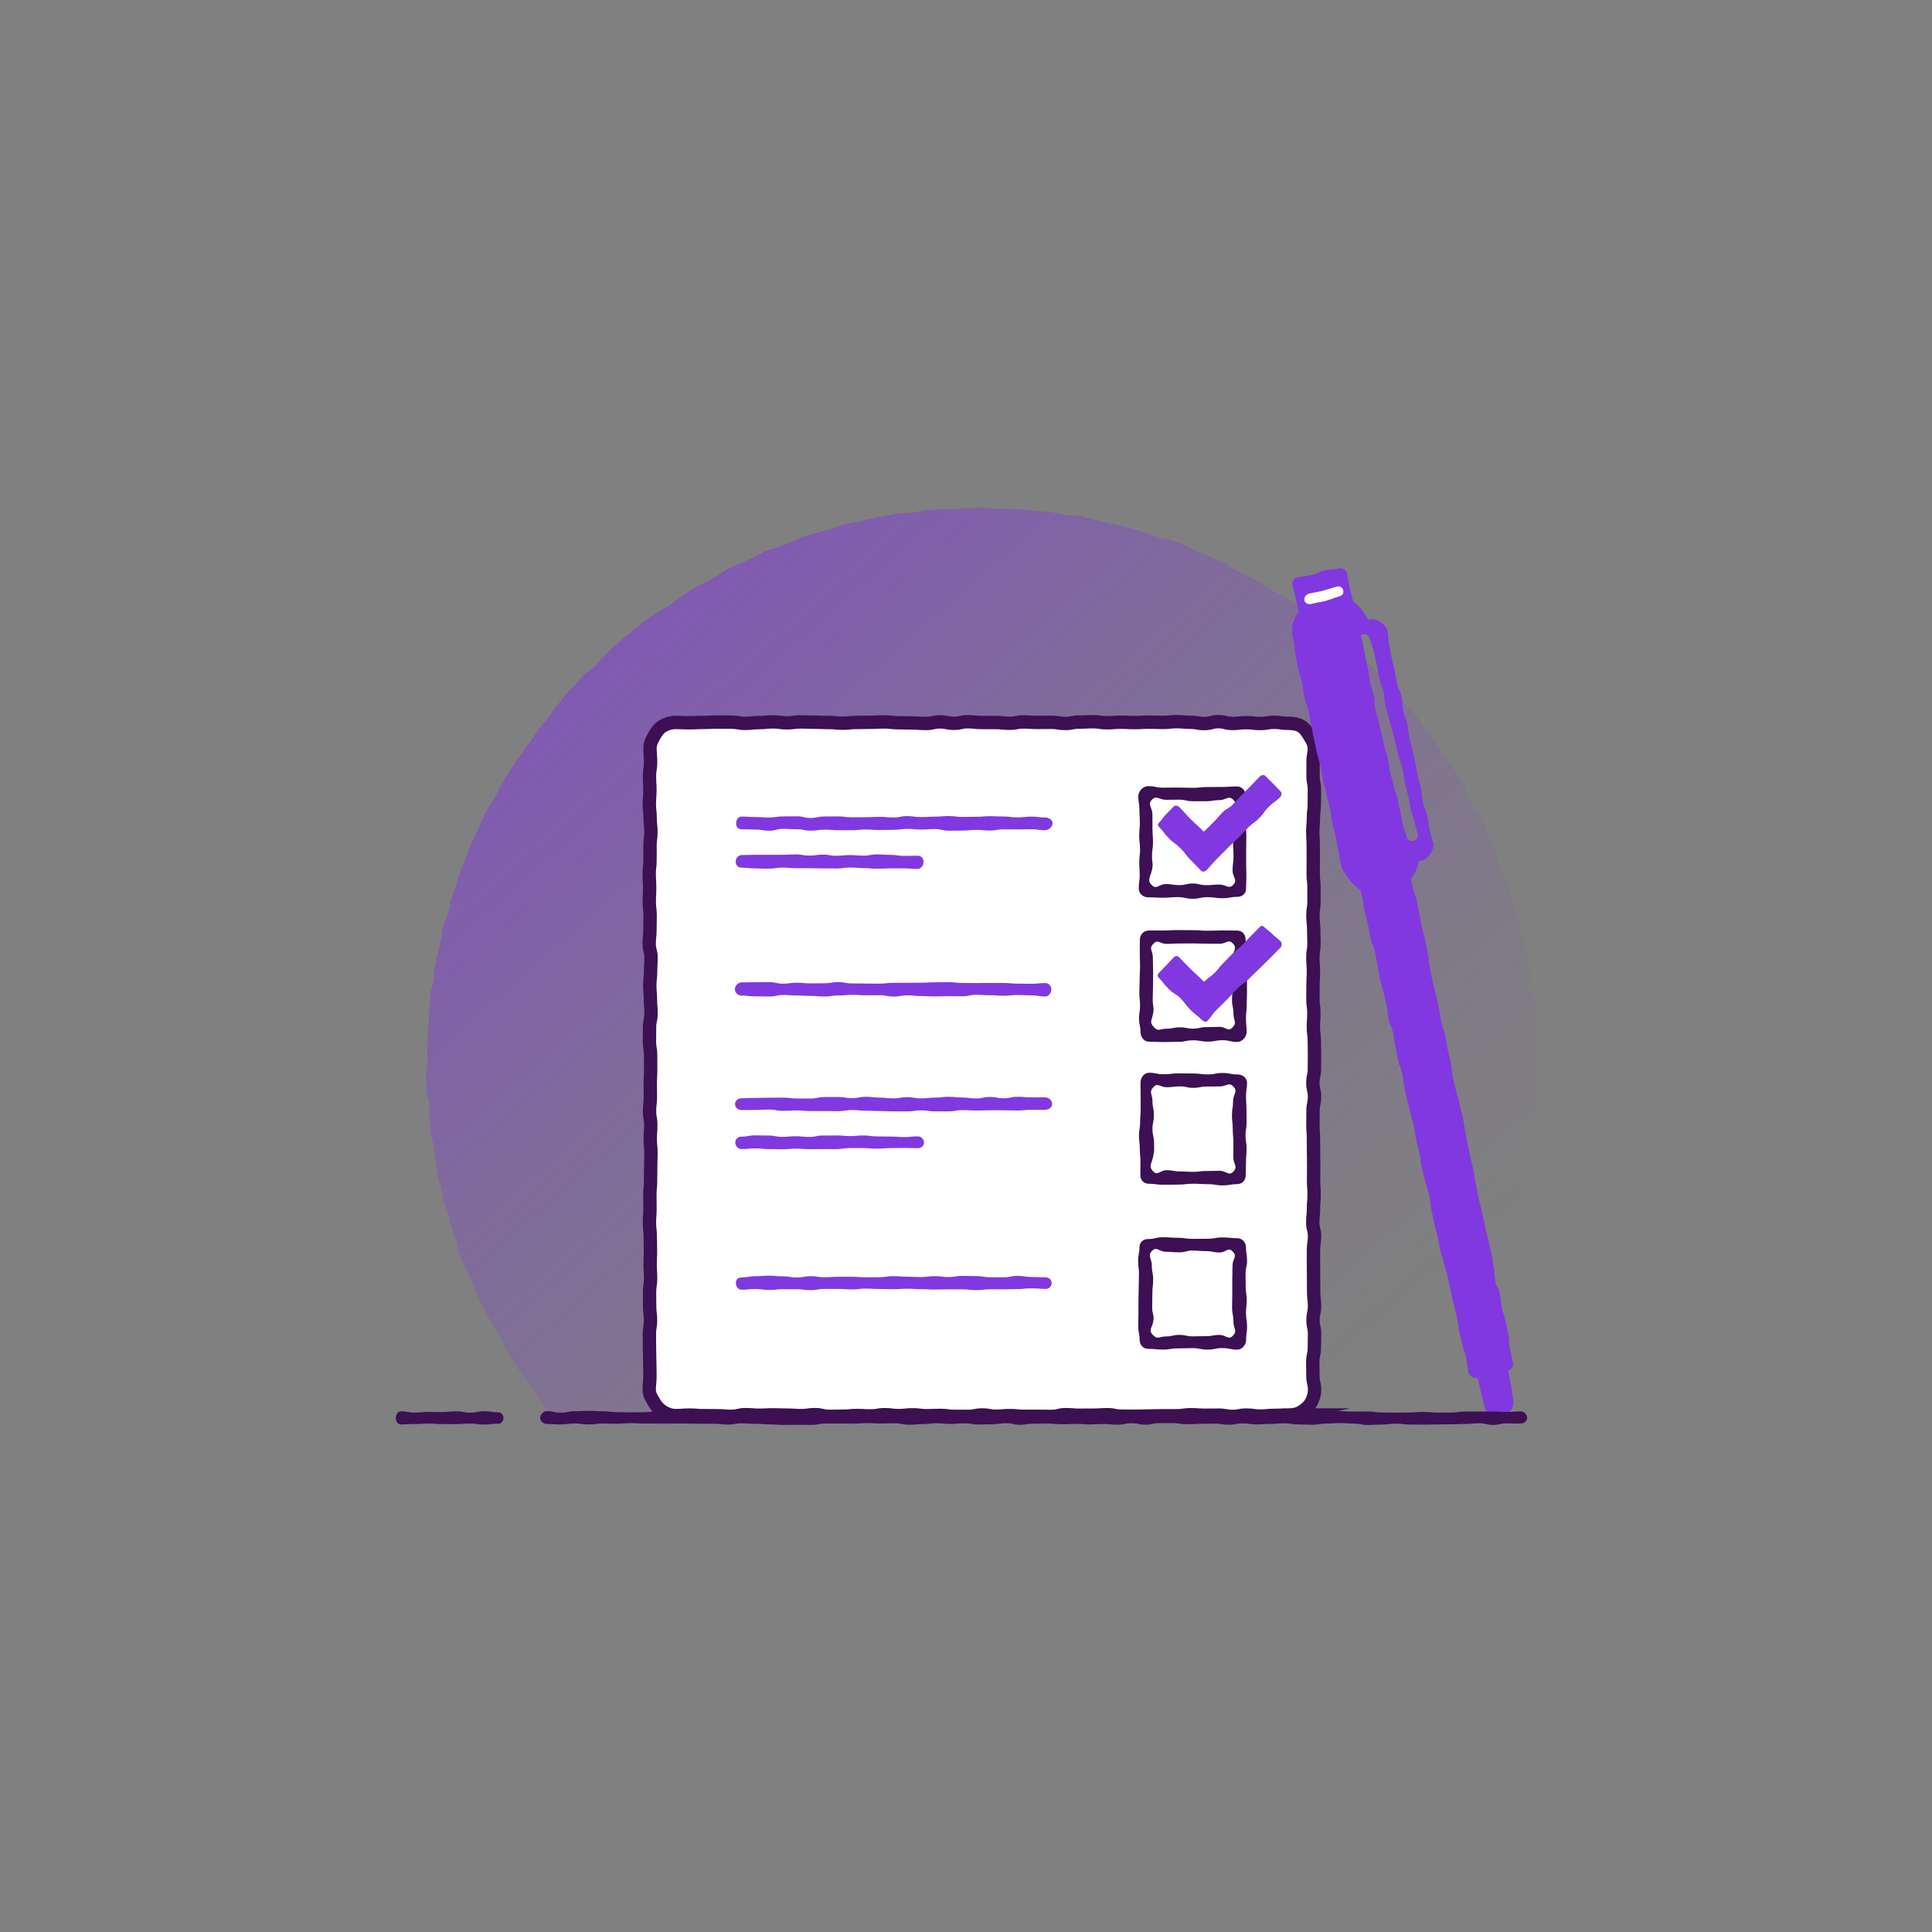 <?xml version="1.0" encoding="UTF-8"?><svg id="uuid-4853dc4c-8ac8-4119-bc07-934840ae7845" xmlns="http://www.w3.org/2000/svg" xmlns:xlink="http://www.w3.org/1999/xlink" viewBox="0 0 500 500"><rect x="0" y="0" width="500" height="500" fill="#808080" stroke="none"/><defs><style>.uuid-2b00a054-3aff-4864-aeb3-3afc7dc898e4{fill:url(#uuid-c6a69fb3-1b30-4515-9ea4-fb8226f543d3);}.uuid-c4cefe18-8b04-4a02-954e-8593e9c6b907{fill:#fff;}.uuid-056677c5-d569-48f2-ae5b-acf0674ad142{fill:#8138e0;}.uuid-655d86db-c403-40d8-837e-e9555a31e0b8{fill:#3c1053;}.uuid-98aa28e1-f33a-45de-a3a6-5c082662c942{fill:none;stroke:#3c1053;stroke-miterlimit:10;stroke-width:3.46px;}</style><linearGradient id="uuid-c6a69fb3-1b30-4515-9ea4-fb8226f543d3" x1="53.58" y1="45.24" x2="402.68" y2="445.26" gradientUnits="userSpaceOnUse"><stop offset="0" stop-color="#8138e0"/><stop offset=".11" stop-color="#8138e0" stop-opacity=".81"/><stop offset=".3" stop-color="#8138e0" stop-opacity=".53"/><stop offset=".46" stop-color="#8138e0" stop-opacity=".3"/><stop offset=".61" stop-color="#8138e0" stop-opacity=".14"/><stop offset=".73" stop-color="#8138e0" stop-opacity=".04"/><stop offset=".8" stop-color="#8138e0" stop-opacity="0"/></linearGradient></defs><path class="uuid-2b00a054-3aff-4864-aeb3-3afc7dc898e4" d="m397.73,275.16c0,1.19-.21,2.37-.23,3.55s.39,2.39.33,3.57-.41,2.36-.5,3.53-.18,2.37-.3,3.54-.22,2.36-.36,3.54-.29,2.36-.46,3.53-.14,2.38-.35,3.55-.79,2.27-1.02,3.43-.09,2.41-.35,3.56-.58,2.31-.87,3.45-.99,2.19-1.31,3.33-.61,2.29-.96,3.42-.3,2.39-.68,3.52-.83,2.23-1.23,3.34-.95,2.18-1.38,3.28-.99,2.16-1.44,3.25-.84,2.22-1.32,3.3-1.19,2.06-1.7,3.13-.92,2.19-1.46,3.24-.86,2.23-1.42,3.27-1.48,1.89-2.07,2.92-1.07,2.12-1.69,3.13-1.23,2.03-1.87,3.02-1.24,2.02-1.9,3-1.42,1.9-2.11,2.86-1.19,2.07-1.9,3.02-1.48,1.86-2.21,2.79-1.59,1.61-2.35,2.52c-1.77.37-1.77.2-3.58.2s-1.81-.07-3.62-.07-1.81-.16-3.62-.16-1.81.01-3.62.01-1.81.2-3.62.2-1.81-.07-3.62-.07-1.81-.03-3.62-.03-1.81.23-3.62.23-1.81.09-3.62.09-1.81-.43-3.62-.43-1.81.11-3.62.11-1.81.17-3.62.17-1.81.18-3.62.18-1.81-.02-3.62-.02-1.81-.24-3.62-.24-1.81-.03-3.62-.03-1.81.19-3.62.19-1.81.05-3.62.05-1.81-.04-3.62-.04-1.81.07-3.62.07-1.81,0-3.62,0-1.81-.14-3.62-.14-1.81.12-3.62.12-1.81-.11-3.62-.11-1.81,0-3.62,0-1.81-.32-3.62-.32-1.81.32-3.63.32-1.81.09-3.62.09-1.81-.32-3.62-.32-1.81.31-3.62.31-1.81-.07-3.62-.07-1.81-.19-3.63-.19-1.81.32-3.62.32-1.81-.12-3.62-.12-1.81-.34-3.62-.34-1.81.44-3.63.44-1.81-.28-3.62-.28-1.81-.07-3.63-.07-1.81.23-3.63.23-1.81-.23-3.62-.23-1.81.35-3.63.35-1.81-.28-3.63-.28-1.81-.09-3.63-.09-1.81-.07-3.63-.07-1.81.03-3.63.03-1.81.22-3.63.22-1.81.03-3.63.03-1.81.18-3.62.18-1.81-.13-3.63-.13-1.81-.25-3.62-.25-1.81.21-3.63.21-1.81-.1-3.63-.1-1.81.07-3.63.07-1.81.17-3.63.17-1.81-.05-3.63-.05-1.81-.33-3.63-.33-1.81.37-3.63.37-1.81-.45-3.63-.45-1.81.34-3.63.34-1.82.03-3.64.03-1.83.13-3.61-.24c-.76-.91-1.63-1.63-2.37-2.56s-1.46-1.88-2.17-2.82-1.16-2.09-1.85-3.05-1.55-1.81-2.22-2.79-1.32-1.97-1.96-2.97-1.22-2.03-1.84-3.04-1.02-2.14-1.61-3.17-1.25-2.01-1.82-3.05-1.17-2.06-1.71-3.12-1.24-2.03-1.75-3.1-.93-2.18-1.41-3.27-.77-2.25-1.22-3.34-1.26-2.05-1.69-3.15-.87-2.21-1.27-3.33-.48-2.34-.85-3.47-.82-2.22-1.17-3.36-.45-2.33-.77-3.48-1.01-2.18-1.3-3.33-.39-2.34-.65-3.5-.64-2.29-.87-3.45-.14-2.38-.35-3.55-.44-2.32-.62-3.5-.59-2.31-.73-3.49-.15-2.37-.26-3.55.01-2.38-.07-3.56-.55-2.34-.61-3.52-.2-2.37-.23-3.56.39-2.37.39-3.56-.09-2.39-.06-3.58.01-2.39.07-3.58.26-2.38.35-3.57.06-2.39.17-3.58.09-2.4.24-3.58.59-2.33.77-3.51.15-2.4.35-3.57.49-2.34.73-3.51.58-2.32.85-3.48.29-2.39.59-3.55.98-2.21,1.3-3.36.42-2.37.77-3.51.84-2.24,1.22-3.37.55-2.34.96-3.46.97-2.19,1.4-3.3.77-2.27,1.24-3.37,1.01-2.17,1.5-3.26.97-2.18,1.49-3.26.97-2.19,1.51-3.25,1.38-1.98,1.95-3.02,1.03-2.16,1.63-3.19,1.18-2.08,1.8-3.1,1.31-2,1.95-3,1.45-1.91,2.12-2.89,1.4-1.93,2.1-2.9,1.3-2.01,2.02-2.96,1.5-1.86,2.24-2.79,1.38-1.96,2.15-2.87,1.43-1.93,2.22-2.82,1.64-1.74,2.46-2.61,1.57-1.81,2.4-2.67,1.95-1.43,2.8-2.27,1.59-1.79,2.47-2.6,1.64-1.75,2.54-2.54,1.78-1.6,2.7-2.37,1.85-1.51,2.79-2.26,1.88-1.49,2.83-2.21,2-1.32,2.97-2.02,2.12-1.13,3.11-1.81,1.9-1.46,2.9-2.1,1.94-1.4,2.96-2.03,2.14-1.08,3.17-1.67,2.09-1.15,3.13-1.73,1.97-1.38,3.03-1.93,2.2-.94,3.28-1.45,2.18-.97,3.27-1.46,2.08-1.21,3.18-1.67,2.31-.65,3.43-1.08,2.19-.96,3.31-1.37,2.18-1.01,3.31-1.39,2.32-.6,3.46-.95,2.32-.57,3.47-.89,2.22-.94,3.38-1.24,2.36-.39,3.53-.65,2.32-.58,3.49-.82,2.34-.49,3.52-.69,2.35-.43,3.54-.61,2.39-.11,3.58-.26,2.35-.5,3.54-.62,2.39-.1,3.58-.19,2.39.03,3.59-.02,2.38-.33,3.57-.36,2.39-.09,3.59-.09,2.39.25,3.58.28,2.39.04,3.58.1,2.39.07,3.58.16,2.37.31,3.56.42,2.4.08,3.58.23,2.33.57,3.51.74,2.43-.02,3.6.18,2.32.59,3.49.83,2.29.72,3.45.99,2.37.35,3.53.65,2.32.56,3.47.88,2.25.83,3.39,1.18,2.27.73,3.4,1.11,2.39.42,3.51.83,2.26.79,3.37,1.23,2.11,1.17,3.21,1.63,2.25.83,3.33,1.32,2.24.85,3.32,1.37,1.95,1.45,3.01,1.99,2.11,1.11,3.16,1.68,2.25.86,3.29,1.46,1.91,1.47,2.92,2.09,2.17,1.03,3.17,1.68,2.08,1.2,3.06,1.87,1.94,1.4,2.91,2.1,1.88,1.48,2.83,2.2,1.89,1.46,2.82,2.21,1.71,1.68,2.62,2.45,1.93,1.42,2.83,2.21,1.83,1.54,2.71,2.35,1.83,1.54,2.69,2.38,1.51,1.87,2.35,2.72,1.57,1.8,2.38,2.67,1.86,1.54,2.65,2.43,1.39,1.95,2.16,2.87,1.69,1.7,2.44,2.64,1.29,2.02,2.01,2.98,1.61,1.78,2.31,2.75,1.36,1.97,2.03,2.96,1.16,2.09,1.81,3.1,1.58,1.83,2.2,2.85,1.24,2.05,1.84,3.08.79,2.3,1.36,3.34,1.21,2.06,1.75,3.12,1.37,1.99,1.89,3.06.89,2.22,1.38,3.31.97,2.18,1.43,3.29.64,2.32,1.07,3.43.96,2.18,1.37,3.31,1.04,2.17,1.42,3.3.46,2.36.81,3.5.74,2.26,1.07,3.42.62,2.3.91,3.46.68,2.29.95,3.45.67,2.3.9,3.47.48,2.34.69,3.52.42,2.35.6,3.54.32,2.37.47,3.56.26,2.38.38,3.57-.08,2.4.01,3.6.52,2.36.58,3.55-.09,2.39-.06,3.59-.03,2.39-.03,3.58Z"/><path class="uuid-c4cefe18-8b04-4a02-954e-8593e9c6b907" d="m333.39,366.2c-1.8,0-1.8.09-3.6.09s-1.8.19-3.6.19-1.8-.26-3.6-.26-1.8.34-3.6.34-1.8-.32-3.6-.32-1.8.02-3.6.02-1.8-.13-3.6-.13-1.8.26-3.6.26-1.8,0-3.6,0-1.8.07-3.6.07-1.8.06-3.6.06-1.8-.03-3.6-.03-1.8-.37-3.6-.37-1.8.12-3.6.12-1.8.02-3.61.02-1.8-.15-3.6-.15-1.8.46-3.6.46-1.8-.03-3.6-.03-1.8,0-3.6,0-1.8-.19-3.6-.19-1.8.16-3.6.16-1.8-.32-3.6-.32-1.8.37-3.6.37-1.8-.01-3.6-.01-1.8-.25-3.6-.25-1.8.08-3.6.08-1.8-.23-3.6-.23-1.8.2-3.61.2-1.8-.23-3.6-.23-1.8.31-3.6.31-1.8-.1-3.6-.1-1.8.17-3.6.17-1.8.05-3.6.05-1.8-.45-3.61-.45-1.8.26-3.6.26-1.8-.13-3.61-.13-1.8-.07-3.61-.07-1.8.09-3.61.09-1.8-.14-3.61-.14-1.8.43-3.61.43-1.8-.15-3.61-.15-1.8-.02-3.61-.02-1.81-.15-3.61-.15-1.81.13-3.61.13c-1.2,0-2.28-.41-3.25-.98s-1.73-1.42-2.31-2.42-1.29-2.01-1.29-3.21c0-1.8.19-1.8.19-3.61s-.05-1.8-.05-3.61-.07-1.8-.07-3.61-.03-1.8-.03-3.61.3-1.8.3-3.61-.23-1.81-.23-3.61-.03-1.81-.03-3.61.28-1.8.28-3.61-.12-1.8-.12-3.61.08-1.8.08-3.61-.05-1.8-.05-3.61-.21-1.81-.21-3.61.14-1.81.14-3.61-.03-1.8-.03-3.61.18-1.8.18-3.61.03-1.81.03-3.61.07-1.81.07-3.61-.18-1.81-.18-3.61.13-1.8.13-3.61-.32-1.81-.32-3.61.22-1.81.22-3.61-.03-1.81-.03-3.61.1-1.81.1-3.61-.01-1.81-.01-3.61-.3-1.81-.3-3.61.03-1.81.03-3.61.38-1.81.38-3.61-.15-1.81-.15-3.61-.17-1.81-.17-3.61.21-1.81.21-3.61.11-1.81.11-3.61-.48-1.81-.48-3.61.2-1.8.2-3.61.05-1.81.05-3.61-.22-1.81-.22-3.61.09-1.81.09-3.61-.11-1.81-.11-3.61.21-1.81.21-3.61,0-1.81,0-3.62.23-1.81.23-3.62-.2-1.81-.2-3.62-.21-1.81-.21-3.61.15-1.81.15-3.61-.11-1.81-.11-3.62.29-1.81.29-3.62-.15-1.81-.15-3.62c0-1.2.53-2.21,1.1-3.19s1.21-1.96,2.21-2.54,2.11-.91,3.31-.91c1.8,0,1.8.08,3.6.08s1.8-.09,3.6-.09,1.8-.1,3.6-.1,1.8.04,3.6.04,1.8.31,3.6.31,1.8-.2,3.6-.2,1.8-.2,3.6-.2,1.8.26,3.6.26,1.8-.24,3.6-.24,1.8.07,3.6.07,1.8.08,3.6.08,1.8.18,3.6.18,1.8-.19,3.6-.19,1.8-.04,3.6-.04,1.8-.1,3.61-.1,1.8.21,3.6.21,1.8.06,3.6.06,1.8.13,3.6.13,1.8-.41,3.6-.41,1.8.37,3.6.37,1.8-.41,3.6-.41,1.8.2,3.6.2,1.8.01,3.6.01,1.8.19,3.6.19,1.8-.34,3.6-.34,1.8.12,3.6.12,1.8-.03,3.6-.03,1.8.3,3.61.3,1.8-.36,3.6-.36,1.8-.09,3.6-.09,1.8.27,3.6.27,1.8-.14,3.6-.14,1.8.09,3.6.09,1.8-.11,3.61-.11,1.8.07,3.6.07,1.8-.2,3.61-.2,1.8.17,3.61.17,1.8.32,3.61.32,1.8-.49,3.61-.49,1.8.47,3.61.47,1.8-.21,3.61-.21,1.8.22,3.61.22,1.81-.31,3.61-.31,1.81.26,3.61.26c1.2,0,2.32.14,3.29.7s1.64,1.52,2.22,2.52,1.25,1.98,1.25,3.18c0,1.8-.31,1.8-.31,3.61s0,1.8,0,3.61.35,1.8.35,3.61-.03,1.8-.03,3.61-.23,1.8-.23,3.61-.16,1.81-.16,3.61.11,1.81.11,3.61.02,1.8.02,3.61-.03,1.8-.03,3.61.21,1.8.21,3.61,0,1.8,0,3.61-.28,1.81-.28,3.61.2,1.81.2,3.61.08,1.8.08,3.61-.29,1.8-.29,3.61.14,1.81.14,3.61-.1,1.81-.1,3.61-.03,1.81-.03,3.61.25,1.8.25,3.61-.13,1.81-.13,3.61.24,1.81.24,3.61.05,1.81.05,3.61-.03,1.81-.03,3.61-.39,1.81-.39,3.61.42,1.81.42,3.61-.38,1.81-.38,3.61-.03,1.81-.03,3.61.14,1.81.14,3.61.02,1.81.02,3.61.04,1.81.04,3.61-.03,1.81-.03,3.61.14,1.81.14,3.61-.16,1.8-.16,3.61-.19,1.81-.19,3.61.46,1.81.46,3.61-.28,1.81-.28,3.61,0,1.81,0,3.61.03,1.81.03,3.61.02,1.81.02,3.62.22,1.81.22,3.62-.38,1.81-.38,3.62.39,1.81.39,3.61-.05,1.81-.05,3.61-.41,1.81-.41,3.62.04,1.81.04,3.62.43,1.81.43,3.62c0,1.2-.41,2.41-.98,3.38s-1.55,1.77-2.55,2.35-2.11.75-3.31.75Z"/><path class="uuid-98aa28e1-f33a-45de-a3a6-5c082662c942" d="m333.39,366.2c-1.8,0-1.8.09-3.6.09s-1.8.19-3.6.19-1.8-.26-3.6-.26-1.8.34-3.6.34-1.8-.32-3.6-.32-1.8.02-3.6.02-1.8-.13-3.6-.13-1.8.26-3.6.26-1.8,0-3.6,0-1.8.07-3.6.07-1.8.06-3.6.06-1.8-.03-3.6-.03-1.8-.37-3.6-.37-1.8.12-3.6.12-1.8.02-3.61.02-1.8-.15-3.6-.15-1.8.46-3.6.46-1.8-.03-3.6-.03-1.8,0-3.6,0-1.8-.19-3.6-.19-1.8.16-3.6.16-1.8-.32-3.6-.32-1.8.37-3.6.37-1.8-.01-3.6-.01-1.8-.25-3.6-.25-1.8.08-3.6.08-1.8-.23-3.6-.23-1.8.2-3.61.2-1.8-.23-3.6-.23-1.8.31-3.6.31-1.8-.1-3.6-.1-1.8.17-3.6.17-1.8.05-3.6.05-1.8-.45-3.61-.45-1.8.26-3.6.26-1.8-.13-3.61-.13-1.8-.07-3.61-.07-1.8.09-3.61.09-1.8-.14-3.61-.14-1.8.43-3.61.43-1.8-.15-3.61-.15-1.8-.02-3.61-.02-1.81-.15-3.61-.15-1.81.13-3.61.13c-1.2,0-2.28-.41-3.25-.98s-1.73-1.42-2.31-2.42-1.29-2.01-1.29-3.21c0-1.8.19-1.8.19-3.61s-.05-1.8-.05-3.61-.07-1.8-.07-3.61-.03-1.8-.03-3.61.3-1.8.3-3.61-.23-1.81-.23-3.61-.03-1.81-.03-3.61.28-1.8.28-3.61-.12-1.8-.12-3.61.08-1.8.08-3.61-.05-1.8-.05-3.61-.21-1.81-.21-3.61.14-1.81.14-3.61-.03-1.8-.03-3.61.18-1.8.18-3.61.03-1.81.03-3.61.07-1.81.07-3.61-.18-1.81-.18-3.61.13-1.8.13-3.61-.32-1.81-.32-3.61.22-1.81.22-3.61-.03-1.81-.03-3.61.1-1.81.1-3.61-.01-1.81-.01-3.61-.3-1.81-.3-3.61.03-1.81.03-3.61.38-1.81.38-3.61-.15-1.81-.15-3.61-.17-1.81-.17-3.61.21-1.81.21-3.61.11-1.81.11-3.61-.48-1.81-.48-3.61.2-1.8.2-3.61.05-1.81.05-3.61-.22-1.81-.22-3.61.09-1.81.09-3.61-.11-1.81-.11-3.61.21-1.81.21-3.61,0-1.81,0-3.62.23-1.81.23-3.62-.2-1.81-.2-3.62-.21-1.81-.21-3.61.15-1.81.15-3.61-.11-1.81-.11-3.62.29-1.81.29-3.62-.15-1.81-.15-3.62c0-1.2.53-2.21,1.1-3.19s1.21-1.96,2.21-2.54,2.11-.91,3.31-.91c1.8,0,1.8.08,3.6.08s1.8-.09,3.6-.09,1.8-.1,3.6-.1,1.8.04,3.6.04,1.8.31,3.6.31,1.8-.2,3.6-.2,1.8-.2,3.6-.2,1.8.26,3.6.26,1.8-.24,3.6-.24,1.8.07,3.6.07,1.8.08,3.6.08,1.8.18,3.6.18,1.8-.19,3.6-.19,1.8-.04,3.6-.04,1.8-.1,3.61-.1,1.8.21,3.6.21,1.8.06,3.6.06,1.8.13,3.6.13,1.8-.41,3.6-.41,1.8.37,3.6.37,1.8-.41,3.6-.41,1.8.2,3.6.2,1.8.01,3.6.01,1.8.19,3.6.19,1.8-.34,3.6-.34,1.8.12,3.6.12,1.8-.03,3.6-.03,1.8.3,3.61.3,1.8-.36,3.6-.36,1.8-.09,3.6-.09,1.8.27,3.6.27,1.8-.14,3.6-.14,1.8.09,3.6.09,1.8-.11,3.61-.11,1.8.07,3.6.07,1.8-.2,3.61-.2,1.8.17,3.61.17,1.8.32,3.61.32,1.8-.49,3.61-.49,1.8.47,3.61.47,1.8-.21,3.61-.21,1.8.22,3.61.22,1.81-.31,3.61-.31,1.81.26,3.61.26c1.2,0,2.32.14,3.29.7s1.64,1.52,2.22,2.52,1.25,1.98,1.25,3.18c0,1.8-.31,1.8-.31,3.61s0,1.8,0,3.61.35,1.8.35,3.61-.03,1.8-.03,3.61-.23,1.8-.23,3.61-.16,1.81-.16,3.61.11,1.81.11,3.61.02,1.8.02,3.61-.03,1.8-.03,3.61.21,1.8.21,3.61,0,1.8,0,3.61-.28,1.81-.28,3.61.2,1.81.2,3.61.08,1.8.08,3.61-.29,1.8-.29,3.61.14,1.81.14,3.61-.1,1.81-.1,3.61-.03,1.81-.03,3.61.25,1.8.25,3.61-.13,1.81-.13,3.61.24,1.81.24,3.61.05,1.81.05,3.61-.03,1.81-.03,3.61-.39,1.81-.39,3.61.42,1.81.42,3.61-.38,1.81-.38,3.61-.03,1.81-.03,3.61.14,1.81.14,3.61.02,1.81.02,3.61.04,1.81.04,3.61-.03,1.81-.03,3.61.14,1.81.14,3.61-.16,1.8-.16,3.61-.19,1.81-.19,3.61.46,1.81.46,3.61-.28,1.81-.28,3.61,0,1.81,0,3.61.03,1.81.03,3.61.02,1.81.02,3.62.22,1.81.22,3.62-.38,1.81-.38,3.62.39,1.81.39,3.61-.05,1.81-.05,3.61-.41,1.81-.41,3.62.04,1.81.04,3.62.43,1.81.43,3.62c0,1.2-.41,2.41-.98,3.38s-1.55,1.77-2.55,2.35-2.11.75-3.31.75Z"/><path class="uuid-c4cefe18-8b04-4a02-954e-8593e9c6b907" d="m320.2,347.59c-1.92,0-1.92-.25-3.84-.25s-1.92-.13-3.84-.13-1.92.36-3.84.36-1.92-.13-3.84-.13-1.92-.26-3.85-.26-1.92.39-3.85.39c-.33,0-.8-.49-.8-.85,0-1.71.11-1.71.11-3.41s.23-1.7.23-3.41.04-1.71.04-3.41-.02-1.71-.02-3.41-.39-1.71-.39-3.41.44-1.71.44-3.42.03-1.71.03-3.42c0-.37.03-.69.36-.69,1.92,0,1.92.2,3.84.2s1.92-.22,3.84-.22,1.92-.18,3.84-.18,1.92.06,3.84.06,1.92.33,3.85.33,1.92-.17,3.85-.17c.33,0,.58.3.58.67,0,1.71-.06,1.71-.06,3.41s.22,1.7.22,3.41-.19,1.71-.19,3.41.22,1.71.22,3.41-.28,1.71-.28,3.41,0,1.71,0,3.42.09,1.71.09,3.42c0,.37-.24.87-.57.87Z"/><path class="uuid-655d86db-c403-40d8-837e-e9555a31e0b8" d="m320.2,349.29c-1.92,0-1.92-.41-3.84-.41s-1.92.4-3.84.4-1.92-.38-3.84-.38-1.92.06-3.84.06-1.92.31-3.85.31-1.92-.19-3.85-.19c-1.29,0-2.21-1.05-2.21-2.37,0-1.71-.35-1.71-.35-3.41s.05-1.7.05-3.41,0-1.71,0-3.41.07-1.71.07-3.41.06-1.71.06-3.41-.21-1.71-.21-3.42.34-1.71.34-3.42c0-1.32.96-2.16,2.25-2.16,1.92,0,1.92-.46,3.84-.46s1.92.14,3.84.14,1.92.28,3.84.28,1.92-.03,3.84-.03,1.92-.34,3.85-.34,1.92.2,3.85.2c1.29,0,2.26,1.05,2.26,2.37,0,1.71.28,1.71.28,3.41s-.39,1.7-.39,3.41.03,1.71.03,3.41.27,1.71.27,3.41-.19,1.71-.19,3.41.28,1.71.28,3.42-.25,1.71-.25,3.42c0,1.32-1,2.58-2.29,2.58Zm-21.8-3.77c1.19,1.25,1.6.35,3.33.35s1.73-.4,3.47-.4,1.73.38,3.47.38,1.73-.06,3.47-.06,1.74-.31,3.47-.31,2.29,1.43,3.49.18.11-1.83.11-3.64-.35-1.81-.35-3.62.05-1.81.05-3.62,0-1.81,0-3.63.07-1.82.07-3.63,1.32-2.29.07-3.6-1.7.22-3.43.22-1.73-.34-3.47-.34-1.73-.16-3.47-.16-1.73.46-3.47.46-1.74-.14-3.47-.14-2.42-1.48-3.62-.22-.03,1.95-.03,3.77.34,1.81.34,3.62-.2,1.81-.2,3.62-.05,1.81-.05,3.63.62,1.89.27,3.67-1.32,2.16-.06,3.47Z"/><path class="uuid-c4cefe18-8b04-4a02-954e-8593e9c6b907" d="m320.2,230.64c-1.92,0-1.92-.08-3.84-.08s-1.92,0-3.84,0-1.92.28-3.84.28-1.92-.45-3.84-.45-1.92.39-3.85.39-1.92-.02-3.85-.02c-.33,0-.58-.45-.58-.82,0-1.71.02-1.71.02-3.41s-.13-1.7-.13-3.41.27-1.71.27-3.41-.17-1.71-.17-3.41-.1-1.71-.1-3.41-.16-1.71-.16-3.42.29-1.71.29-3.42c0-.37.22-.67.55-.67,1.92,0,1.92.05,3.84.05s1.92-.06,3.84-.06,1.92.12,3.84.12,1.92-.12,3.84-.12,1.92-.12,3.85-.12,1.92.19,3.85.19c.33,0,.78.25.78.61,0,1.71-.33,1.71-.33,3.41s.19,1.7.19,3.41-.22,1.71-.22,3.41.26,1.71.26,3.41-.18,1.71-.18,3.41.28,1.71.28,3.42-.41,1.71-.41,3.42c0,.37-.04.69-.38.69Z"/><path class="uuid-655d86db-c403-40d8-837e-e9555a31e0b8" d="m320.2,232.11c-1.92,0-1.92.35-3.84.35s-1.92-.28-3.84-.28-1.92.42-3.84.42-1.92-.43-3.84-.43-1.92.16-3.85.16-1.92-.1-3.85-.1c-1.29,0-2.43-.95-2.43-2.28,0-1.71.24-1.71.24-3.41s-.11-1.7-.11-3.41.2-1.71.2-3.41-.21-1.71-.21-3.41.16-1.71.16-3.41-.11-1.71-.11-3.42-.29-1.71-.29-3.42c0-1.32,1.26-2.61,2.55-2.61,1.92,0,1.92.4,3.84.4s1.92-.03,3.84-.03,1.92.07,3.84.07,1.92-.21,3.84-.21,1.92-.02,3.85-.02,1.92-.13,3.85-.13c1.29,0,2.22,1.2,2.22,2.53,0,1.71-.04,1.71-.04,3.41s-.06,1.7-.06,3.41.23,1.71.23,3.41-.04,1.71-.04,3.41-.01,1.71-.01,3.41.06,1.71.06,3.42-.08,1.71-.08,3.42c0,1.32-.99,2.15-2.28,2.15Zm-22.11-3.05c1.19,1.25,1.91-.27,3.64-.27s1.73.28,3.47.28,1.73-.42,3.47-.42,1.73.43,3.47.43,1.74-.16,3.47-.16,2.36,1.31,3.56.06-.18-1.9-.18-3.71.24-1.81.24-3.62-.11-1.81-.11-3.62.2-1.81.2-3.62-.21-1.82-.21-3.63,1.36-2.45.1-3.76-1.87.05-3.6.05-1.73.29-3.47.29-1.73,0-3.47,0-1.73-.4-3.47-.4-1.74.03-3.47.03-2.44-1.25-3.64,0,.15,1.97.15,3.79.02,1.81.02,3.62.13,1.81.13,3.62-.25,1.81-.25,3.62.38,1.83-.04,3.59c-.46,1.98-1.28,2.52-.03,3.84Z"/><path class="uuid-c4cefe18-8b04-4a02-954e-8593e9c6b907" d="m320.21,267.64c-1.9,0-1.9.18-3.81.18s-1.9-.35-3.81-.35-1.9.43-3.81.43-1.9.04-3.81.04-1.91-.06-3.81-.06-1.91-.22-3.81-.22c-.33,0-.43-.24-.43-.61,0-1.71-.26-1.71-.26-3.41s-.15-1.7-.15-3.41.09-1.71.09-3.41.17-1.71.17-3.41-.03-1.71-.03-3.41-.01-1.71-.01-3.42-.17-1.71-.17-3.42c0-.37.46-.9.79-.9,1.9,0,1.9.35,3.81.35s1.9-.32,3.81-.32,1.9.15,3.81.15,1.9-.14,3.81-.14,1.91.26,3.81.26,1.91-.05,3.81-.05c.33,0,.47.27.47.64,0,1.71-.09,1.71-.09,3.41s.41,1.7.41,3.41-.04,1.71-.04,3.41-.19,1.71-.19,3.41,0,1.71,0,3.41-.21,1.71-.21,3.42.35,1.71.35,3.42c0,.37-.37.6-.71.6Z"/><path class="uuid-655d86db-c403-40d8-837e-e9555a31e0b8" d="m320.21,269.66c-1.9,0-1.9-.45-3.81-.45s-1.9.36-3.81.36-1.9-.34-3.81-.34-1.9.39-3.81.39-1.91.06-3.81.06-1.91-.09-3.81-.09c-1.29,0-2.19-1.21-2.19-2.54,0-1.71-.38-1.71-.38-3.41s.26-1.7.26-3.41-.18-1.71-.18-3.41.08-1.71.08-3.41.1-1.71.1-3.41-.07-1.71-.07-3.42.03-1.71.03-3.42c0-1.32,1.04-2.34,2.33-2.34,1.9,0,1.9-.01,3.81-.01s1.9-.11,3.81-.11,1.9.03,3.81.03,1.9.14,3.81.14,1.91-.07,3.81-.07,1.91.03,3.81.03c1.29,0,2.18,1,2.18,2.33,0,1.71.09,1.71.09,3.41s.29,1.7.29,3.41-.03,1.71-.03,3.41,0,1.71,0,3.41-.08,1.71-.08,3.41-.19,1.71-.19,3.42.18,1.71.18,3.42c0,1.32-1.16,2.61-2.45,2.61Zm-21.57-3.82c1.18,1.25,1.56.39,3.27.39s1.72-.36,3.43-.36,1.72.34,3.43.34,1.72-.39,3.43-.39,1.72-.06,3.44-.06,2.16,1.38,3.34.13c1.25-1.32.24-1.72.24-3.53s-.38-1.81-.38-3.62.26-1.81.26-3.62-.18-1.81-.18-3.63.08-1.82.08-3.63,1.34-2.34.09-3.66c-1.18-1.25-1.74.05-3.46.05s-1.72-.03-3.43-.03-1.72-.06-3.43-.06-1.72.01-3.43.01-1.72.11-3.44.11-2.23-1.28-3.41-.04c-1.25,1.32-.13,1.79-.13,3.6s.07,1.81.07,3.62-.03,1.81-.03,3.62-.08,1.81-.08,3.63.42,1.83.09,3.62-1.02,2.18.22,3.5Z"/><path class="uuid-c4cefe18-8b04-4a02-954e-8593e9c6b907" d="m320.21,304.71c-1.9,0-1.9-.07-3.81-.07s-1.9.4-3.81.4-1.9-.03-3.81-.03-1.9,0-3.81,0-1.91-.12-3.81-.12-1.91.15-3.81.15c-.33,0-.65-.53-.65-.9,0-1.71-.02-1.71-.02-3.41s.22-1.7.22-3.41,0-1.71,0-3.41-.1-1.71-.1-3.41-.02-1.71-.02-3.41-.17-1.71-.17-3.42.13-1.71.13-3.42c0-.37.28-.69.61-.69,1.9,0,1.9.06,3.81.06s1.9-.18,3.81-.18,1.9.04,3.81.04,1.9.26,3.81.26,1.91-.2,3.81-.2,1.91-.09,3.81-.09c.33,0,.77.43.77.79,0,1.71-.32,1.71-.32,3.41s.25,1.7.25,3.41-.24,1.71-.24,3.41.37,1.71.37,3.41,0,1.71,0,3.41,0,1.71,0,3.42-.45,1.71-.45,3.42c0,.37-.03.58-.36.58Z"/><path class="uuid-655d86db-c403-40d8-837e-e9555a31e0b8" d="m320.21,306.46c-1.9,0-1.9.32-3.81.32s-1.9-.32-3.81-.32-1.9-.11-3.81-.11-1.9.22-3.81.22-1.91.05-3.81.05-1.91-.26-3.81-.26c-1.29,0-2.23-.9-2.23-2.23,0-1.71.03-1.71.03-3.41s-.17-1.7-.17-3.41-.21-1.71-.21-3.41.29-1.71.29-3.41.14-1.71.14-3.41-.01-1.71-.01-3.42-.03-1.71-.03-3.42c0-1.32.91-2.61,2.2-2.61,1.9,0,1.9.39,3.81.39s1.9-.23,3.81-.23,1.9.03,3.81.03,1.9.24,3.81.24,1.91-.37,3.81-.37,1.91.37,3.81.37c1.29,0,2.51.85,2.51,2.17,0,1.71-.26,1.71-.26,3.41s.11,1.7.11,3.41.04,1.71.04,3.41-.28,1.71-.28,3.41.28,1.71.28,3.41-.16,1.71-.16,3.42-.07,1.71-.07,3.42c0,1.32-.88,2.32-2.17,2.32Zm-21.78-3.33c1.18,1.25,1.77-.29,3.48-.29s1.72.32,3.43.32,1.72.11,3.43.11,1.72-.22,3.43-.22,1.72-.05,3.44-.05,2.38,1.45,3.56.2c1.25-1.32-.02-1.93-.02-3.74s.03-1.81.03-3.62-.17-1.81-.17-3.62-.21-1.81-.21-3.63.29-1.82.29-3.63,1.34-2.43.09-3.75c-1.18-1.25-1.84-.04-3.56-.04s-1.72.03-3.43.03-1.72.34-3.43.34-1.72-.39-3.43-.39-1.72.23-3.44.23-2.24-1.28-3.42-.03c-1.25,1.32-.24,1.8-.24,3.61s.37,1.81.37,3.62-.37,1.81-.37,3.62.41,1.81.41,3.63.13,1.84-.26,3.61c-.42,1.92-1.22,2.38.02,3.7Z"/><g id="uuid-5dbdeaed-4351-4c9d-ba1f-f38bbf90f972"><path class="uuid-056677c5-d569-48f2-ae5b-acf0674ad142" d="m331.44,204.83c-1.01-1.01-.99-1.03-2-2.05s-1.02-1.01-2.03-2.02c-.33-.33-1.03-.16-1.36.18-1.18,1.18-1.13,1.23-2.32,2.42s-1.18,1.19-2.36,2.38-1.12,1.25-2.3,2.44-1.48.89-2.67,2.08-1.1,1.28-2.29,2.46-1.2,1.18-2.38,2.37c-.11.11-.19.15-.3.04-1.58-1.58-1.65-1.51-3.24-3.09s-1.5-1.67-3.08-3.25c-.33-.33-1.05-.41-1.38-.07-1.01,1.01-.96,1.06-1.98,2.07s-.84,1.18-1.85,2.19c-.33.33-.31.66.03.99,1.4,1.4,1.19,1.6,2.59,3s1.61,1.18,3.01,2.58,1.2,1.6,2.6,3,1.36,1.44,2.76,2.84c.34.33.96.19,1.3-.14,1.36-1.36,1.24-1.48,2.61-2.84s1.35-1.37,2.71-2.73,1.42-1.3,2.78-2.67,1.31-1.42,2.67-2.78,1.57-1.15,2.93-2.52,1.14-1.59,2.51-2.95,1.59-1.14,2.95-2.51c.33-.33.42-1.08.09-1.41Z"/></g><g id="uuid-25388900-158b-4fe3-8895-58cefceeb4c5"><path class="uuid-056677c5-d569-48f2-ae5b-acf0674ad142" d="m331.46,243.65c-1.01-1.01-1.14-.88-2.15-1.89s-1.15-.87-2.16-1.88c-.33-.33-.72-.38-1.05-.04-1.18,1.18-1.18,1.19-2.36,2.37s-1.12,1.25-2.31,2.44-1.34,1.03-2.53,2.22-1.16,1.22-2.34,2.4-1.04,1.33-2.23,2.52-1.4.98-2.58,2.17c-.11.11-.17.1-.28-.01-1.58-1.58-1.66-1.5-3.25-3.08s-1.54-1.62-3.13-3.2c-.33-.33-.91-.31-1.25.02-1.01,1.01-.96,1.06-1.97,2.07s-.97,1.05-1.98,2.06c-.33.33-.43.81-.09,1.14,1.4,1.4,1.23,1.56,2.63,2.96s1.72,1.08,3.11,2.47,1.19,1.6,2.59,3,1.58,1.22,2.98,2.61c.34.33.93.62,1.27.29,1.36-1.36,1.12-1.6,2.48-2.96s1.38-1.34,2.74-2.7,1.27-1.46,2.63-2.82,1.61-1.12,2.97-2.48,1.4-1.32,2.77-2.69,1.39-1.34,2.75-2.71,1.36-1.37,2.72-2.74c.33-.33.34-1.21,0-1.54Z"/></g><path class="uuid-056677c5-d569-48f2-ae5b-acf0674ad142" d="m382.15,356.62c2.04-.44,2.01-.57,4.06-1.02s2.02-.53,4.07-.97c.98-.21,1.49-1.12,1.28-2.09-.37-1.76-.44-1.74-.81-3.5s0-1.84-.37-3.6-.39-1.75-.76-3.51-.57-1.71-.94-3.47-.11-1.81-.48-3.57-.84-1.66-1.21-3.41-.07-1.82-.44-3.58-.21-1.79-.58-3.55-.45-1.74-.83-3.5-.46-1.74-.83-3.5-.36-1.76-.73-3.52-.46-1.74-.83-3.5-.39-1.75-.76-3.51-.22-1.79-.59-3.55-.39-1.75-.76-3.51-.43-1.74-.8-3.5-.29-1.78-.66-3.53-.22-1.79-.59-3.55-.51-1.73-.88-3.49-.53-1.73-.9-3.48-.48-1.74-.85-3.49-.1-1.82-.47-3.57-.46-1.74-.83-3.5-.21-1.79-.58-3.55-.67-1.7-1.04-3.46-.25-1.78-.62-3.54-.38-1.76-.75-3.52-.54-1.72-.91-3.48-.33-1.77-.7-3.53-.16-1.8-.53-3.56-.26-1.78-.63-3.54-.57-1.72-.94-3.48-.25-1.79-.62-3.55-.35-1.76-.73-3.52-.67-1.7-1.04-3.46-.4-1.75-.77-3.51-.18-1.8-.55-3.56-.46-1.74-.83-3.5-.32-1.77-.69-3.53-.38-1.76-.75-3.52-.46-1.74-.83-3.5-.21-1.8-.58-3.56-.21-1.79-.59-3.55-.44-1.75-.81-3.51-.45-1.74-.82-3.5-.37-1.76-.74-3.52-.55-1.72-.93-3.48-.42-1.75-.79-3.51.04-1.85-.33-3.61-.63-1.71-1-3.47-.16-1.81-.53-3.57-.37-1.76-.74-3.52-.35-1.76-.72-3.52-.7-1.69-1.07-3.45-.36-1.76-.73-3.53-.27-1.78-.64-3.55-.52-1.73-.89-3.5-.21-1.8-.59-3.56c-.21-.98-1.13-1.5-2.11-1.29-1.79.39-1.86.07-3.65.46s-1.7.84-3.49,1.23-1.83.25-3.62.64c-.98.21-1.48,1.06-1.27,2.03.39,1.75.44,1.74.84,3.5s.42,1.75.81,3.5.06,1.83.45,3.58.57,1.71.96,3.47.47,1.73.86,3.49.21,1.79.61,3.54.29,1.77.69,3.52.34,1.76.73,3.52.69,1.69,1.08,3.44.32,1.77.71,3.52.29,1.78.69,3.53.4,1.75.79,3.51.46,1.74.85,3.49.49,1.73.89,3.48.2,1.79.6,3.55.38,1.76.77,3.51.71,1.68,1.1,3.44.19,1.8.58,3.55.52,1.73.92,3.48.06,1.83.45,3.58.76,1.67,1.15,3.42.19,1.8.59,3.55.52,1.72.92,3.48.2,1.8.6,3.55.46,1.74.86,3.49.24,1.79.63,3.54.77,1.67,1.16,3.42.27,1.78.66,3.54.22,1.79.61,3.55.56,1.72.95,3.47.46,1.74.86,3.49.07,1.83.46,3.58.76,1.67,1.15,3.43.22,1.79.62,3.55.31,1.77.7,3.53.61,1.71,1.01,3.46.24,1.79.63,3.54.34,1.77.74,3.52.49,1.73.89,3.49.47,1.74.87,3.49.22,1.79.62,3.55.45,1.74.84,3.5.19,1.8.58,3.55.5,1.73.9,3.49.59,1.71.98,3.46.13,1.82.52,3.57.35,1.76.74,3.52.52,1.73.91,3.48.27,1.78.66,3.54.57,1.72.97,3.47.59,1.71.98,3.47.34,1.77.73,3.53.4,1.75.8,3.51.48,1.74.88,3.49.18,1.81.57,3.56.44,1.75.83,3.51.59,1.72.99,3.48.11,1.82.5,3.58c.21.98,1.29,1.75,2.26,1.54Z"/><path class="uuid-056677c5-d569-48f2-ae5b-acf0674ad142" d="m388.59,366.55s.02.08.02.08c1.08-.23,1.97-.9,2.52-1.76s.66-1.92.42-3c-.38-1.74-.15-1.79-.53-3.54s-.32-1.76-.7-3.5-.76-1.66-1.14-3.4-.28-1.76-.66-3.51-.39-1.74-.77-3.48-.14-1.79-.52-3.54-.56-1.7-.94-3.45-.44-1.73-.82-3.47-.5-1.72-.88-3.46-.12-1.8-.5-3.54-.57-1.7-.95-3.45-.33-1.75-.71-3.5-.2-1.78-.57-3.53-.37-1.75-.75-3.49-.57-1.7-.95-3.44-.14-1.8-.52-3.54-.44-1.73-.82-3.47-.48-1.72-.86-3.47-.21-1.78-.59-3.52-.3-1.76-.68-3.51-.83-1.65-1.21-3.39.06-1.84-.32-3.58-.35-1.75-.73-3.5-.8-1.65-1.18-3.4-.25-1.77-.63-3.51-.37-1.75-.75-3.49-.51-1.72-.89-3.46-.36-1.75-.74-3.5-.02-1.83-.4-3.58-.5-1.72-.88-3.47c-.23-1.08-1.03-1.83-1.88-2.38s-1.86-.91-2.94-.68c0,0,0,.01,0,.01-1.08.23-1.77,1.02-2.32,1.88s-.79,1.77-.56,2.85c.38,1.74.42,1.74.8,3.48s-.04,1.83.34,3.58.69,1.68,1.07,3.42.33,1.75.71,3.5.48,1.72.86,3.47.02,1.82.4,3.56.48,1.72.86,3.47.4,1.74.78,3.48.34,1.75.72,3.49.4,1.74.78,3.48.5,1.72.87,3.46.35,1.75.73,3.49.22,1.78.59,3.52.7,1.67,1.08,3.42.46,1.73.83,3.47.14,1.8.52,3.54.46,1.72.84,3.47.21,1.78.59,3.53.44,1.73.82,3.47.67,1.68,1.05,3.43.38,1.74.76,3.49.08,1.81.46,3.55.34,1.75.72,3.5.52,1.71.9,3.46.3,1.76.68,3.5.26,1.77.64,3.52.51,1.72.89,3.46.46,1.73.84,3.47.45,1.73.83,3.48.45,1.73.83,3.48c.23,1.08.6,2.16,1.46,2.71s2.02.55,3.1.32Z"/><path class="uuid-056677c5-d569-48f2-ae5b-acf0674ad142" d="m370.89,218.07c-.37-1.71-.57-1.67-.94-3.38s-.16-1.76-.53-3.47-.74-1.63-1.11-3.34-.12-1.77-.49-3.48-.48-1.69-.85-3.4-.31-1.73-.69-3.44-.35-1.72-.73-3.43-.48-1.69-.85-3.41-.14-1.76-.52-3.48-.69-1.65-1.06-3.36.01-1.8-.36-3.51-.78-1.63-1.15-3.34-.31-1.73-.68-3.44-.42-1.71-.79-3.42-.29-1.74-.66-3.45-.05-1.79-.42-3.51c-.23-1.04-1.11-1.76-1.95-2.3s-1.81-.8-2.85-.58c-1.04.23-2.08.71-2.61,1.54s-.44,1.95-.21,2.99c.37,1.71-.01,1.79.36,3.51s.43,1.7.81,3.41.53,1.68.9,3.39.4,1.71.78,3.42.36,1.71.74,3.43.62,1.66.99,3.37.14,1.76.51,3.48.42,1.7.79,3.42.23,1.75.6,3.46.55,1.68.92,3.39.47,1.69.84,3.4-.03,1.8.34,3.52.68,1.65,1.05,3.36.21,1.75.59,3.46.69,1.65,1.06,3.37.2,1.76.58,3.47c.23,1.04.78,1.93,1.62,2.47s1.89.75,2.93.52c1.04-.23,1.81-.93,2.34-1.77s.94-1.84.71-2.88Zm-6.92-1.41c-.27-1.13-.73-2.21-1-3.34s-.32-2.31-.59-3.44-.9-2.17-1.17-3.3-.29-2.32-.56-3.45-.64-2.23-.91-3.36-.48-2.27-.75-3.4-.52-2.26-.79-3.39-.64-2.23-.91-3.36-.31-2.31-.58-3.44-.85-2.18-1.12-3.31-.16-2.35-.42-3.48-.94-2.16-1.21-3.29-.47-2.27-.74-3.4-.58-2.25-.85-3.38-.45-2.28-.72-3.41c-.44-1.86,2.37-2.58,2.81-.72.27,1.13.84,2.19,1.11,3.32s.47,2.27.74,3.4.3,2.32.57,3.44.88,2.18,1.15,3.31.15,2.35.42,3.48.6,2.24.87,3.37.7,2.22.96,3.35.57,2.25.84,3.38.53,2.26.8,3.39.78,2.2,1.05,3.33.3,2.31.57,3.44.58,2.25.85,3.38.39,2.29.66,3.42.71,2.22.98,3.35.63,2.24.9,3.37c.44,1.86-2.51,2.62-2.95.76Z"/><path class="uuid-056677c5-d569-48f2-ae5b-acf0674ad142" d="m270.5,214.87c-1.78,0-1.78-.26-3.57-.26s-1.79.04-3.57.04-1.78-.02-3.57-.02-1.79.31-3.57.31-1.79-.16-3.57-.16-1.79.17-3.57.17-1.78.04-3.57.04-1.79-.43-3.57-.43-1.78.13-3.57.13-1.79-.17-3.57-.17-1.78.24-3.57.24-1.79.05-3.57.05-1.78-.13-3.57-.13-1.79.18-3.57.18-1.79,0-3.57,0-1.79-.14-3.57-.14-1.79.25-3.57.25-1.79-.36-3.57-.36-1.79-.1-3.57-.1-1.79.48-3.57.48-1.79-.3-3.58-.3-1.79-.07-3.58-.07c-.91,0-1.43-.61-1.43-1.52s.52-1.77,1.43-1.77c1.78,0,1.78.12,3.57.12s1.79.13,3.57.13,1.78-.29,3.57-.29,1.79-.03,3.57-.03,1.79.43,3.57.43,1.79-.38,3.57-.38,1.78-.02,3.57-.02,1.79.23,3.57.23,1.78-.02,3.57-.02,1.79-.1,3.57-.1,1.78.16,3.57.16,1.79-.35,3.57-.35,1.78.25,3.57.25,1.79-.11,3.57-.11,1.79-.15,3.57-.15,1.79.22,3.57.22,1.79-.04,3.57-.04,1.79-.15,3.57-.15,1.79.08,3.57.08,1.79.23,3.57.23,1.79-.2,3.58-.2,1.79.22,3.58.22c.91,0,1.9.61,1.9,1.52s-.99,1.77-1.9,1.77Z"/><path class="uuid-056677c5-d569-48f2-ae5b-acf0674ad142" d="m237.47,224.89c-1.75,0-1.75-.15-3.5-.15s-1.75,0-3.5,0-1.75.08-3.5.08-1.75-.16-3.5-.16-1.75-.14-3.5-.14-1.75.25-3.5.25-1.75-.03-3.5-.03-1.75-.05-3.5-.05-1.75,0-3.5,0-1.75-.16-3.5-.16-1.75.29-3.5.29-1.76-.07-3.51-.07-1.76-.19-3.51-.19c-.91,0-1.56-.63-1.56-1.54s.65-1.73,1.56-1.73c1.75,0,1.75-.06,3.5-.06s1.75,0,3.5,0,1.75-.01,3.5-.01,1.75-.1,3.5-.1,1.75.31,3.5.31,1.75-.26,3.5-.26,1.75.31,3.5.31,1.75-.19,3.5-.19,1.75.16,3.5.16,1.75-.33,3.5-.33,1.75.12,3.5.12,1.76.26,3.51.26,1.76-.04,3.51-.04c.91,0,1.54.64,1.54,1.55s-.62,1.87-1.54,1.87Z"/><path class="uuid-056677c5-d569-48f2-ae5b-acf0674ad142" d="m270.5,287.25c-1.78,0-1.78-.04-3.57-.04s-1.79.18-3.57.18-1.78-.05-3.57-.05-1.79,0-3.57,0-1.79.06-3.57.06-1.79-.1-3.57-.1-1.78.32-3.57.32-1.79,0-3.57,0-1.78-.26-3.57-.26-1.79.27-3.57.27-1.78,0-3.57,0-1.79-.1-3.57-.1-1.78-.08-3.57-.08-1.79-.17-3.57-.17-1.79.29-3.57.29-1.79-.03-3.57-.03-1.79,0-3.57,0-1.79-.16-3.57-.16-1.79.1-3.57.1-1.79-.32-3.57-.32-1.79.09-3.58.09-1.79.04-3.58.04c-.91,0-1.7-.63-1.7-1.54s.79-1.52,1.7-1.52c1.78,0,1.78-.09,3.57-.09s1.79-.06,3.57-.06,1.78-.02,3.57-.02,1.79.23,3.57.23,1.79,0,3.57,0,1.79-.38,3.57-.38,1.78-.01,3.57-.01,1.79.29,3.57.29,1.78-.34,3.57-.34,1.79.21,3.57.21,1.78.2,3.57.2,1.79-.31,3.57-.31,1.78.31,3.57.31,1.79-.19,3.57-.19,1.79-.22,3.57-.22,1.79.19,3.57.19,1.79.24,3.57.24,1.79-.39,3.57-.39,1.79.35,3.57.35,1.79-.39,3.57-.39,1.79.15,3.58.15,1.79,0,3.58,0c.91,0,1.8.81,1.8,1.72s-.89,1.48-1.8,1.48Z"/><path class="uuid-056677c5-d569-48f2-ae5b-acf0674ad142" d="m270.5,257.89c-1.78,0-1.78-.29-3.57-.29s-1.79-.09-3.57-.09-1.78.19-3.57.19-1.79-.13-3.57-.13-1.79-.12-3.57-.12-1.79.38-3.57.38-1.78-.02-3.57-.02-1.79.07-3.57.07-1.78-.1-3.57-.1-1.79-.19-3.57-.19-1.78.32-3.57.32-1.79-.35-3.57-.35-1.78.02-3.57.02-1.79-.11-3.57-.11-1.79.15-3.57.15-1.79.28-3.57.28-1.79-.16-3.57-.16-1.79-.11-3.57-.11-1.79-.13-3.57-.13-1.79.4-3.57.4-1.79-.05-3.58-.05-1.79-.2-3.58-.2c-.91,0-1.75-.7-1.75-1.61s.83-1.8,1.75-1.8c1.78,0,1.78-.04,3.57-.04s1.79-.03,3.57-.03,1.78.4,3.57.4,1.79-.24,3.57-.24,1.79.17,3.57.17,1.79-.04,3.57-.04,1.78-.29,3.57-.29,1.79.33,3.57.33,1.78.04,3.57.04,1.79.02,3.57.02,1.78-.2,3.57-.2,1.79,0,3.57,0,1.78-.03,3.57-.03,1.79-.11,3.57-.11,1.79-.04,3.57-.04,1.79.2,3.57.2,1.79.04,3.57.04,1.79-.04,3.57-.04,1.79.01,3.57.01,1.79.17,3.57.17,1.79.04,3.58.04,1.79-.18,3.58-.18c.91,0,1.58.71,1.58,1.62s-.66,1.85-1.58,1.85Z"/><path class="uuid-056677c5-d569-48f2-ae5b-acf0674ad142" d="m270.5,333.56c-1.78,0-1.78-.14-3.57-.14s-1.79.19-3.57.19-1.78.06-3.57.06-1.79,0-3.57,0-1.79.21-3.57.21-1.79-.2-3.57-.2-1.78,0-3.57,0-1.79.06-3.57.06-1.78-.1-3.57-.1-1.79-.12-3.57-.12-1.78.11-3.57.11-1.79-.04-3.57-.04-1.78-.1-3.57-.1-1.79.21-3.57.21-1.79-.13-3.57-.13-1.79,0-3.57,0-1.79.32-3.57.32-1.79-.24-3.57-.24-1.79-.01-3.57-.01-1.79.2-3.57.2-1.79-.24-3.58-.24-1.79.18-3.58.18c-.91,0-1.49-.83-1.49-1.75s.58-1.43,1.49-1.43c1.78,0,1.78-.33,3.57-.33s1.79-.13,3.57-.13,1.78.17,3.57.17,1.79.3,3.57.3,1.79-.34,3.57-.34,1.79.28,3.57.28,1.78-.12,3.57-.12,1.79,0,3.57,0,1.78.14,3.57.14,1.79-.03,3.57-.03,1.78-.28,3.57-.28,1.79.15,3.57.15,1.78.09,3.57.09,1.79-.24,3.57-.24,1.79.24,3.57.24,1.79-.31,3.57-.31,1.79.05,3.57.05,1.79.31,3.57.31,1.79.01,3.57.01,1.79-.37,3.57-.37,1.79.29,3.58.29,1.79.09,3.58.09c.91,0,1.66.55,1.66,1.47s-.75,1.55-1.66,1.55Z"/><path class="uuid-056677c5-d569-48f2-ae5b-acf0674ad142" d="m237.47,297.14c-1.75,0-1.75-.05-3.5-.05s-1.75.04-3.5.04-1.75.15-3.5.15-1.75-.16-3.5-.16-1.75,0-3.5,0-1.75.27-3.5.27-1.75,0-3.5,0-1.75.01-3.5.01-1.75-.12-3.5-.12-1.75.14-3.5.14-1.75-.03-3.5-.03-1.76-.19-3.51-.19-1.76.18-3.51.18c-.91,0-1.66-.77-1.66-1.68s.74-1.55,1.66-1.55c1.75,0,1.75-.32,3.5-.32s1.75.05,3.5.05,1.75.34,3.5.34,1.75-.16,3.5-.16,1.75.18,3.5.18,1.75-.36,3.5-.36,1.75-.03,3.5-.03,1.75.17,3.5.17,1.75-.16,3.5-.16,1.75.24,3.5.24,1.75.04,3.5.04,1.76.14,3.51.14,1.76-.19,3.51-.19c.91,0,1.66.69,1.66,1.6s-.75,1.46-1.66,1.46Z"/><g id="uuid-44044a78-e8a3-4085-aa56-cadd6c7326b8"><path class="uuid-655d86db-c403-40d8-837e-e9555a31e0b8" d="m393.59,368.43c-1.8,0-1.8-.06-3.6-.06s-1.8.39-3.6.39-1.8-.42-3.6-.42-1.8.18-3.6.18-1.8.09-3.6.09-1.8.03-3.6.03-1.8.06-3.6.06-1.8-.03-3.6-.03-1.8-.23-3.6-.23-1.8.24-3.6.24-1.8.1-3.6.1-1.8-.35-3.6-.35-1.8-.14-3.6-.14-1.8.12-3.6.12-1.8.31-3.6.31-1.8-.08-3.6-.08-1.8-.29-3.6-.29-1.8.15-3.59.15-1.8.13-3.59.13-1.8-.25-3.6-.25-1.8.34-3.6.34-1.8-.29-3.6-.29-1.8.05-3.6.05-1.8.12-3.6.12-1.8-.29-3.6-.29-1.8,0-3.6,0-1.8.4-3.6.4-1.8-.39-3.6-.39-1.8.39-3.6.39-1.8-.18-3.6-.18-1.8.11-3.6.11-1.8-.14-3.6-.14-1.8.1-3.6.1-1.8-.18-3.6-.18-1.8.02-3.6.02-1.8.29-3.6.29-1.8-.41-3.6-.41-1.8.28-3.6.28-1.8.06-3.6.06-1.8-.33-3.6-.33-1.8.18-3.6.18-1.8-.18-3.6-.18-1.8.23-3.6.23-1.8.15-3.6.15-1.8-.37-3.6-.37-1.8.06-3.6.06-1.8-.1-3.6-.1-1.8.13-3.6.13-1.8-.03-3.6-.03-1.8.02-3.6.02-1.8.34-3.6.34-1.8-.02-3.6-.02-1.8.02-3.6.02-1.8-.13-3.6-.13-1.8-.15-3.6-.15-1.8-.12-3.6-.12-1.8.32-3.6.32-1.8-.22-3.6-.22-1.8,0-3.6,0-1.8-.05-3.61-.05-1.8.01-3.6.01-1.8,0-3.6,0-1.8-.01-3.61-.01-1.8-.1-3.61-.1-1.8.15-3.61.15-1.8-.05-3.61-.05-1.8.24-3.61.24-1.8-.26-3.61-.26-1.81.25-3.61.25-1.81-.12-3.61-.12c-.87,0-1.73-.7-1.73-1.57s.86-1.75,1.73-1.75c1.8,0,1.8.4,3.6.4s1.8-.38,3.6-.38,1.8-.09,3.6-.09,1.8.09,3.6.09,1.8.24,3.6.24,1.8.06,3.6.06,1.8-.05,3.6-.05,1.8-.2,3.6-.2,1.8.28,3.6.28,1.8-.12,3.6-.12,1.8-.22,3.6-.22,1.8-.07,3.6-.07,1.8.43,3.6.43,1.8-.2,3.6-.2,1.8-.06,3.6-.06,1.8-.07,3.6-.07,1.8.36,3.6.36,1.8-.35,3.59-.35,1.8-.06,3.59-.06,1.8.2,3.6.2,1.8-.17,3.6-.17,1.8-.08,3.6-.08,1.8.07,3.6.07,1.8.33,3.6.33,1.8-.26,3.6-.26,1.8-.13,3.6-.13,1.8.13,3.6.13,1.8.25,3.6.25,1.8-.19,3.6-.19,1.8,0,3.6,0,1.8-.12,3.6-.12,1.8,0,3.6,0,1.8.08,3.6.08,1.8.17,3.6.17,1.8.05,3.6.05,1.8-.08,3.6-.08,1.8.17,3.6.17,1.8-.24,3.6-.24,1.8.12,3.6.12,1.8-.3,3.6-.3,1.8.4,3.6.4,1.8-.39,3.6-.39,1.8.37,3.6.37,1.8-.1,3.6-.1,1.8-.04,3.6-.04,1.8.03,3.6.03,1.8-.19,3.6-.19,1.8-.04,3.6-.04,1.8-.05,3.6-.05,1.8.3,3.6.3,1.8-.02,3.6-.02,1.8-.14,3.6-.14,1.8.08,3.6.08,1.8-.14,3.6-.14,1.8.2,3.6.2,1.8-.2,3.6-.2,1.8-.05,3.6-.05,1.8.1,3.6.1,1.8-.02,3.6-.02,1.8.26,3.61.26,1.8.05,3.6.05,1.8-.04,3.6-.04,1.8-.15,3.61-.15,1.8.16,3.61.16,1.8,0,3.61,0,1.8-.27,3.61-.27,1.8,0,3.61,0,1.8-.01,3.61-.01,1.81.12,3.61.12,1.81-.14,3.61-.14c.87,0,1.62.78,1.62,1.65s-.75,1.48-1.62,1.48Z"/></g><g id="uuid-2e9666a0-f39e-443e-8d62-2c45ca3ae45b"><path class="uuid-655d86db-c403-40d8-837e-e9555a31e0b8" d="m128.86,368.46c-1.79,0-1.79.21-3.58.21s-1.79-.25-3.58-.25-1.79.14-3.58.14-1.79-.01-3.58-.01-1.79-.13-3.58-.13-1.79.11-3.59.11-1.79.12-3.59.12c-.87,0-1.34-.82-1.34-1.69s.47-1.7,1.34-1.7c1.79,0,1.79.31,3.58.31s1.79-.17,3.58-.17,1.79.03,3.58.03,1.79-.18,3.58-.18,1.79.34,3.58.34,1.79-.37,3.59-.37,1.79.27,3.59.27c.87,0,1.42.61,1.42,1.48s-.55,1.51-1.42,1.51Z"/></g><path class="uuid-056677c5-d569-48f2-ae5b-acf0674ad142" d="m367.08,219.49c-.25-1.13.08-1.35-.64-2.25-.72.74-2.05.69-2.36-.61-.27-1.13-.85-2.18-1.12-3.31s-.46-2.28-.73-3.41-.27-2.32-.54-3.45-.91-2.17-1.18-3.3-.51-2.26-.78-3.39-.26-2.33-.53-3.45-.73-2.21-1-3.34-.44-2.28-.71-3.41-.85-2.19-1.11-3.31-.3-2.31-.57-3.44-.66-2.23-.93-3.36-.57-2.25-.84-3.38-.52-2.26-.78-3.39-.41-2.29-.68-3.42-.73-2.21-1-3.34c-.44-1.86,2.75-2.68,3.2-.81.3,1.26.53,2.54.83,3.81s.58,2.53.88,3.79.47,2.56.77,3.82.76,2.49,1.06,3.75.71,2.5,1.01,3.77c-.39-1.88-.62-1.83-1.03-3.71s-.41-1.88-.82-3.75-.35-1.89-.76-3.77-.24-1.91-.65-3.79-.63-1.83-1.04-3.71-.14-1.94-.55-3.82c-.29-1.33-1.18-2.41-1.91-3.47s-1.69-1.96-2.8-2.67-2.27-1.26-3.58-1.5-2.53-.06-3.86.23c-1.33.29-2.5.75-3.55,1.48s-1.99,1.66-2.7,2.76-1.38,2.25-1.62,3.56.03,2.56.32,3.89c.39,1.81.12,1.87.52,3.68s.29,1.83.69,3.65.59,1.77.99,3.58.19,1.86.58,3.67.71,1.74,1.1,3.55.27,1.84.66,3.65.32,1.83.72,3.64.38,1.81.78,3.63.56,1.78.96,3.59.26,1.84.65,3.66.49,1.79.88,3.61.5,1.79.89,3.6.2,1.85.6,3.67.49,1.79.88,3.61.28,1.84.67,3.66.33,1.83.73,3.65c.29,1.33,1.16,2.38,1.9,3.44s1.63,2,2.74,2.7,2.24,1.38,3.55,1.62,2.65.41,3.98.12l-.02-.07c1.33-.29,2.55-.92,3.61-1.66s1.85-1.86,2.56-2.96,1.43-2.24,1.67-3.55.3-2.65,0-3.99Z"/><path class="uuid-c4cefe18-8b04-4a02-954e-8593e9c6b907" d="m338.76,153.65c1.19-.33,2.44-.45,3.64-.78s2.36-.74,3.56-1.06c.75-.21,1.49.17,1.66.94.17.8-.21,1.37-1.01,1.59-1.19.33-2.33.85-3.53,1.17s-2.44.44-3.64.77c-.75.21-1.67-.06-1.84-.84-.17-.8.36-1.58,1.16-1.8Z"/></svg>